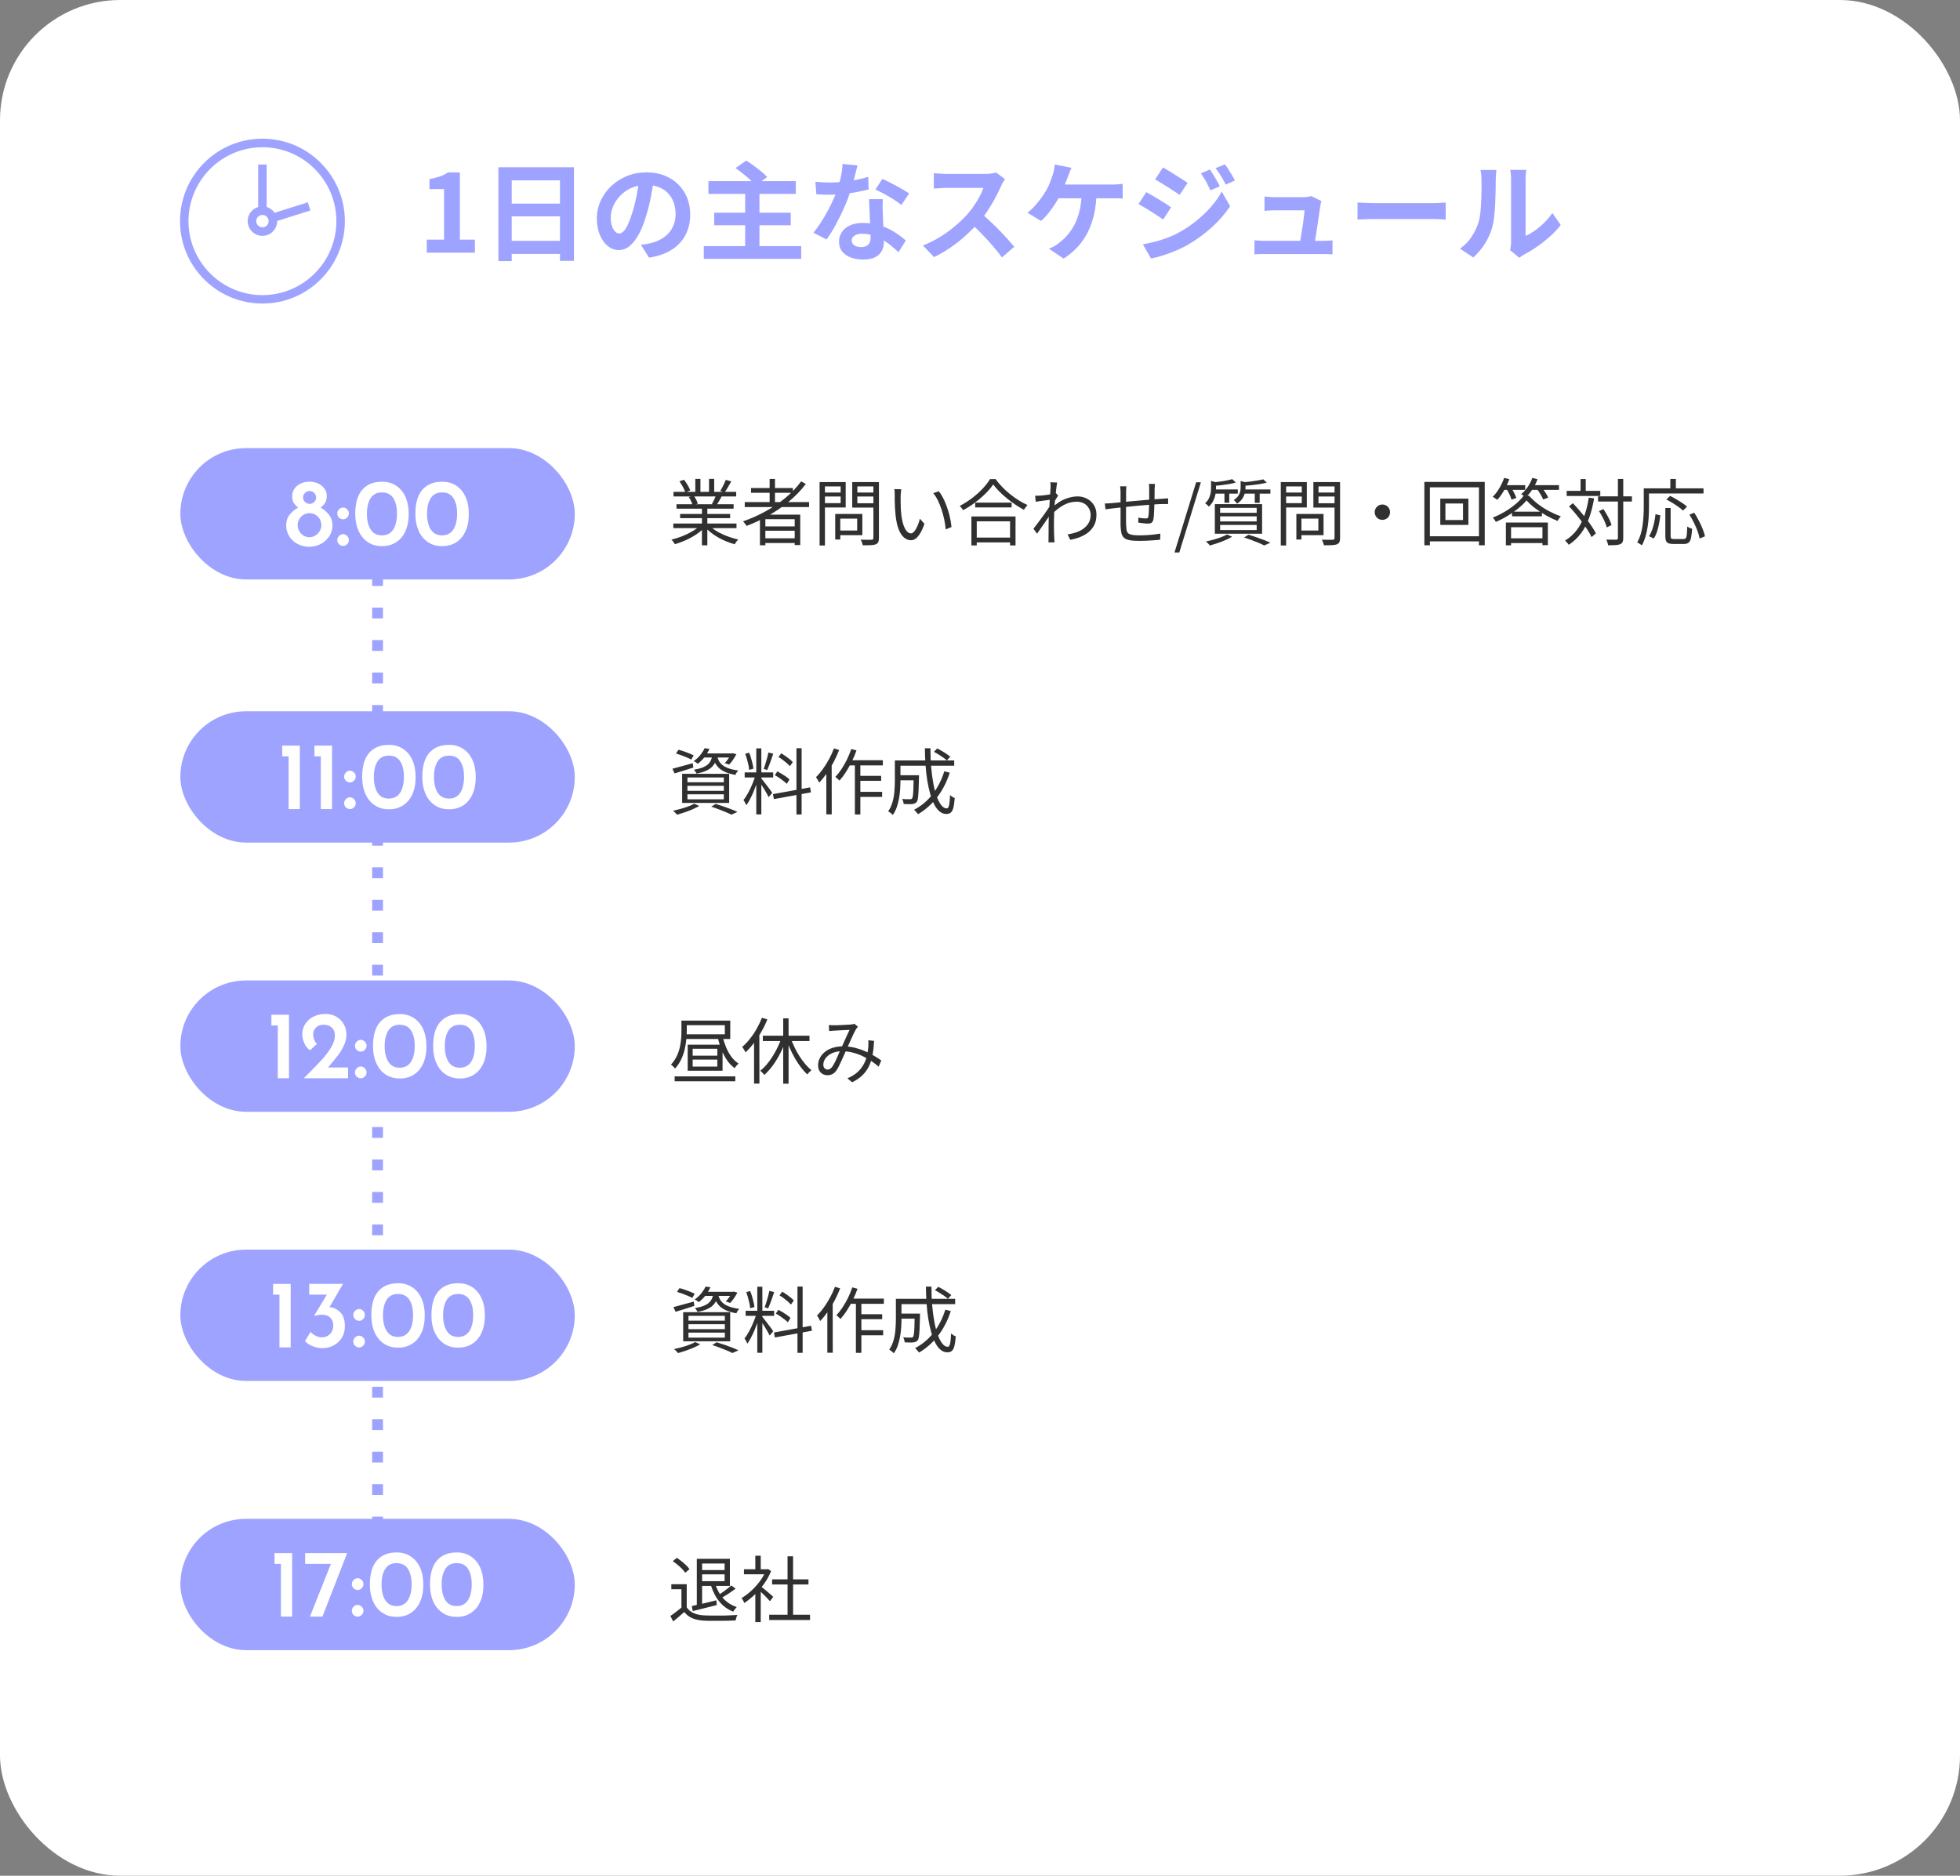<?xml version="1.0" encoding="UTF-8"?>
<svg xmlns="http://www.w3.org/2000/svg" width="326" height="312" viewBox="0 0 326 312">
  <rect x="0" y="0" width="326" height="312" fill="#808080" stroke="none"/>
  <defs>
    <style>
      .cls-1 {
        fill: #9ea3ff;
      }

      .cls-2 {
        fill: none;
        stroke-dasharray: 0 5.4;
        stroke-linecap: square;
        stroke-linejoin: bevel;
        stroke-width: 1.8px;
      }

      .cls-2, .cls-3 {
        stroke: #9ea3ff;
      }

      .cls-4 {
        isolation: isolate;
      }

      .cls-5 {
        mix-blend-mode: multiply;
      }

      .cls-6 {
        fill: #303030;
      }

      .cls-3 {
        stroke-miterlimit: 10;
        stroke-width: 1.42px;
      }

      .cls-3, .cls-7 {
        fill: #fff;
      }
    </style>
  </defs>
  <g class="cls-4">
    <g id="_レイヤー_2" data-name="レイヤー 2">
      <g id="design">
        <g>
          <rect class="cls-7" y="0" width="326" height="312" rx="20" ry="20"/>
          <line class="cls-2" x1="62.8" y1="96.57" x2="62.8" y2="264"/>
          <g>
            <g>
              <rect class="cls-1" x="30" y="74.54" width="65.6" height="21.84" rx="10.92" ry="10.92"/>
              <g>
                <path class="cls-7" d="M48.21,85.58c.39-.5.85-.88,1.38-1.14-.32-.26-.57-.52-.74-.81-.17-.28-.26-.64-.26-1.08,0-.46.12-.88.38-1.25.25-.37.59-.66,1.03-.87s.92-.31,1.46-.31,1.02.1,1.46.31.79.49,1.05.85c.26.36.38.75.38,1.19,0,.47-.09.85-.26,1.14-.17.29-.43.57-.77.83.54.29,1.01.68,1.4,1.18.39.5.58,1.1.58,1.82,0,.62-.17,1.19-.51,1.73-.34.53-.81.96-1.4,1.29-.59.32-1.25.49-1.96.49s-1.37-.16-1.95-.48c-.59-.32-1.05-.75-1.38-1.29-.33-.54-.5-1.12-.5-1.74,0-.74.19-1.35.58-1.85ZM49.78,88.35c.17.31.41.56.7.74.3.18.62.27.96.27s.68-.09.99-.27c.31-.18.56-.43.74-.74.19-.31.28-.64.28-.99,0-.55-.19-1.03-.58-1.42-.38-.39-.85-.58-1.39-.58-.34,0-.66.09-.97.26s-.55.42-.73.73c-.18.31-.27.65-.27,1.01s.09.68.26.99ZM50.74,83.5c.22.21.48.31.77.31s.54-.1.75-.3.32-.45.32-.74c0-.31-.11-.57-.32-.78-.21-.21-.46-.32-.75-.32s-.56.11-.78.32c-.22.21-.33.47-.33.78,0,.28.11.52.34.73Z"/>
                <path class="cls-7" d="M56.4,84.71c.2-.19.42-.29.68-.29.23,0,.45.1.65.29.2.19.3.42.3.69s-.1.51-.3.7c-.2.19-.41.28-.65.28-.26,0-.48-.09-.68-.27-.2-.18-.3-.42-.3-.7,0-.27.1-.5.3-.69ZM56.4,89.14c.2-.19.42-.29.68-.29.23,0,.45.1.65.29.2.19.3.42.3.69s-.1.51-.3.7c-.2.19-.41.28-.65.28-.26,0-.48-.09-.68-.27s-.3-.42-.3-.71c0-.27.1-.5.3-.69Z"/>
                <path class="cls-7" d="M61.25,90.22c-.67-.42-1.2-1.04-1.58-1.85-.38-.81-.58-1.78-.58-2.9,0-1.81.4-3.16,1.19-4.04.79-.88,1.88-1.31,3.26-1.3.85-.01,1.62.19,2.29.62.67.42,1.2,1.03,1.58,1.84.38.81.57,1.77.57,2.89s-.19,2.13-.58,2.94c-.38.81-.91,1.41-1.58,1.82-.67.41-1.43.61-2.28.6-.85.01-1.62-.19-2.29-.62ZM65.41,88.07c.42-.66.62-1.54.62-2.65s-.21-1.93-.62-2.57-1.05-.95-1.89-.94c-.83-.01-1.46.31-1.87.95-.42.64-.62,1.51-.62,2.6s.21,1.96.62,2.61c.42.65,1.04.98,1.87.98s1.47-.33,1.89-.98Z"/>
                <path class="cls-7" d="M71.25,90.22c-.67-.42-1.2-1.04-1.58-1.85-.38-.81-.58-1.78-.58-2.9,0-1.81.4-3.16,1.19-4.04.79-.88,1.88-1.31,3.26-1.3.85-.01,1.62.19,2.29.62.67.42,1.2,1.03,1.58,1.84.38.81.57,1.77.57,2.89s-.19,2.13-.58,2.94c-.38.81-.91,1.41-1.58,1.82-.67.41-1.43.61-2.28.6-.85.01-1.62-.19-2.29-.62ZM75.41,88.07c.42-.66.62-1.54.62-2.65s-.21-1.93-.62-2.57-1.05-.95-1.89-.94c-.83-.01-1.46.31-1.87.95-.42.64-.62,1.51-.62,2.6s.21,1.96.62,2.61c.42.65,1.04.98,1.87.98s1.47-.33,1.89-.98Z"/>
              </g>
            </g>
            <g>
              <path class="cls-6" d="M116.46,87.39l.72.34c-.37.41-.82.79-1.37,1.16-.54.36-1.12.68-1.74.96-.62.28-1.22.5-1.82.67-.04-.08-.09-.17-.16-.26-.07-.09-.14-.18-.21-.28-.07-.09-.14-.17-.22-.22.59-.14,1.19-.32,1.8-.56.61-.24,1.18-.52,1.7-.83.53-.31.96-.63,1.3-.97ZM111.99,87.08h10.51v.77h-10.51v-.77ZM112.02,81.81h10.43v.77h-10.43v-.77ZM112.52,83.87h9.5v.74h-9.5v-.74ZM113,80.06l.77-.26c.21.26.41.56.61.9s.34.63.43.88l-.82.31c-.08-.25-.21-.54-.4-.89s-.38-.66-.58-.94ZM113.12,85.49h8.32v.7h-8.32v-.7ZM114.57,82.66l.85-.16c.14.19.27.41.39.65s.21.46.26.64l-.89.18c-.05-.18-.13-.39-.25-.64-.12-.25-.24-.48-.37-.68ZM115.65,79.66h.85v2.52h-.85v-2.52ZM116.75,84.22h.9v6.49h-.9v-6.49ZM117.93,87.36c.26.26.57.52.93.77.36.25.76.48,1.2.68.44.21.89.39,1.35.54.46.16.92.29,1.38.39-.06.06-.13.14-.21.23s-.15.19-.22.29c-.07.1-.13.19-.17.27-.46-.13-.92-.29-1.39-.48-.47-.19-.92-.41-1.36-.66s-.84-.52-1.22-.82-.71-.6-.99-.92l.7-.3ZM117.93,79.66h.86v2.47h-.86v-2.47ZM119.1,82.35l.92.24c-.14.26-.29.53-.44.79-.15.26-.3.49-.43.69l-.74-.23c.12-.22.25-.46.38-.74.13-.28.24-.53.32-.74ZM120.71,79.82l.92.25c-.18.32-.36.65-.56.98-.2.33-.38.62-.55.86l-.73-.25c.11-.17.23-.36.34-.58.12-.22.23-.44.33-.66.1-.22.19-.42.25-.6Z"/>
              <path class="cls-6" d="M133.26,80.08l.77.42c-.8,1.05-1.72,2.01-2.77,2.88s-2.17,1.65-3.37,2.34c-1.2.69-2.44,1.28-3.72,1.76-.03-.07-.08-.15-.16-.25-.07-.09-.15-.18-.22-.28-.08-.09-.14-.17-.2-.23,1.3-.45,2.54-1,3.73-1.66,1.19-.66,2.29-1.4,3.31-2.24s1.89-1.76,2.62-2.75ZM123.87,83.52h10.7v.82h-10.7v-.82ZM124.92,81.18h6.96v.79h-6.96v-.79ZM126.39,85.6h6.71v5.06h-.92v-4.3h-4.88v4.34h-.9v-5.11ZM126.88,87.56h5.65v.72h-5.65v-.72ZM126.88,89.54h5.65v.78h-5.65v-.78ZM128.01,79.67h.89v4.28h-.89v-4.28Z"/>
              <path class="cls-6" d="M136.32,80.19h.89v10.54h-.89v-10.54ZM136.74,81.93h3.34v.66h-3.34v-.66ZM136.82,80.19h3.84v4.22h-3.84v-.72h3v-2.78h-3v-.72ZM138.92,85.49h.84v4.25h-.84v-4.25ZM139.31,85.49h4.12v3.53h-4.12v-.77h3.26v-1.99h-3.26v-.77ZM145.76,80.19v.72h-3.16v2.8h3.16v.72h-4.01v-4.24h4.01ZM142.28,81.93h3.41v.66h-3.41v-.66ZM145.28,80.19h.91v9.31c0,.3-.04.53-.12.69-.08.16-.22.27-.42.35-.2.08-.48.13-.83.14-.36.02-.8.02-1.33.02,0-.09-.03-.19-.07-.3-.04-.11-.08-.22-.12-.34-.04-.11-.09-.21-.14-.29.27,0,.53.01.77.01h1.04c.11,0,.19-.03.23-.08.04-.04.07-.12.07-.22v-9.31Z"/>
              <path class="cls-6" d="M149.9,81.38c-.02.1-.03.22-.04.36-.01.14-.02.29-.04.43-.01.14-.02.27-.02.37,0,.25-.01.53,0,.85,0,.32.01.64.02.98.01.34.03.68.07,1.01.06.66.17,1.25.32,1.75s.34.89.56,1.17.47.42.75.42c.15,0,.3-.07.44-.21.14-.14.28-.33.41-.56.13-.24.25-.5.36-.79.11-.29.2-.59.27-.88l.76.85c-.24.68-.48,1.22-.73,1.61-.24.4-.49.68-.74.86s-.51.26-.79.26c-.38,0-.74-.14-1.09-.41-.35-.28-.66-.72-.91-1.34-.26-.62-.44-1.45-.55-2.48-.04-.35-.07-.73-.09-1.14-.02-.41-.03-.8-.04-1.16,0-.37,0-.67,0-.9,0-.14,0-.31-.01-.53,0-.22-.03-.4-.07-.54l1.16.02ZM156.15,81.71c.22.27.42.59.62.95.2.36.38.75.54,1.16s.31.84.44,1.28c.13.44.24.88.32,1.31s.15.85.19,1.25l-.96.4c-.05-.54-.13-1.1-.25-1.66s-.27-1.11-.44-1.64c-.18-.53-.38-1.03-.61-1.51-.23-.47-.49-.88-.78-1.22l.94-.32Z"/>
              <path class="cls-6" d="M165.2,80.58c-.33.49-.75.99-1.28,1.51-.52.52-1.1,1.02-1.74,1.5s-1.3.9-1.99,1.27c-.04-.06-.09-.14-.16-.23s-.13-.18-.2-.26c-.07-.09-.14-.16-.2-.22.7-.36,1.38-.79,2.03-1.28s1.24-1.02,1.76-1.57.94-1.09,1.25-1.61h.92c.32.45.69.88,1.1,1.31s.85.82,1.32,1.2c.47.38.95.72,1.44,1.03.49.31.97.57,1.45.77-.1.11-.21.24-.31.38-.1.14-.2.28-.29.42-.47-.26-.95-.54-1.43-.87-.48-.32-.95-.67-1.4-1.04-.46-.37-.88-.76-1.27-1.15s-.73-.79-1.01-1.17ZM161.57,85.91h7.34v4.81h-.91v-4h-5.54v4h-.89v-4.81ZM161.98,89.42h6.43v.8h-6.43v-.8ZM162.2,83.6h6.06v.8h-6.06v-.8Z"/>
              <path class="cls-6" d="M174.86,83.1c-.1.02-.24.04-.44.06-.2.02-.42.05-.67.09s-.51.07-.76.1c-.26.03-.5.07-.72.11l-.1-1c.13,0,.25.01.38,0,.12,0,.26-.01.4-.02.17,0,.37-.03.62-.05.24-.03.5-.06.76-.1.26-.04.51-.08.75-.12.24-.04.42-.09.56-.14l.36.42c-.07.1-.15.21-.24.35-.09.14-.18.28-.26.43s-.16.27-.23.38l-.37,1.63c-.14.22-.3.47-.5.77-.2.3-.41.61-.63.93-.22.32-.44.64-.67.96-.22.32-.43.61-.61.87l-.6-.83c.14-.18.32-.41.53-.68.21-.27.43-.56.65-.87.23-.31.45-.61.67-.92.22-.3.41-.58.58-.84s.3-.46.39-.61l.05-.61.11-.32ZM174.74,81.11c0-.13,0-.28,0-.43,0-.15-.02-.3-.04-.46l1.13.04c-.03.16-.07.41-.11.75s-.09.74-.14,1.21c-.05.46-.09.95-.14,1.46s-.08,1.02-.1,1.52c-.02.5-.04.96-.04,1.39v1c0,.31,0,.61.01.91,0,.3.02.63.04.98,0,.1.02.22.02.36,0,.14.02.26.04.37h-1.04c.02-.08.03-.19.03-.34,0-.15,0-.27,0-.37,0-.38.01-.72.01-1.02s0-.6,0-.92c0-.32,0-.69.02-1.13,0-.18,0-.42.02-.73s.04-.65.06-1.02c.02-.37.05-.75.07-1.13s.05-.75.07-1.09c.02-.34.04-.63.06-.87.02-.24.02-.4.02-.48ZM177.56,88.89c.51-.07,1-.19,1.46-.35s.87-.37,1.23-.64.64-.59.85-.97c.21-.38.31-.83.3-1.34,0-.23-.05-.47-.14-.72-.09-.25-.23-.48-.42-.7-.19-.22-.43-.39-.73-.52-.3-.13-.64-.2-1.03-.2-.77,0-1.5.19-2.18.57-.69.38-1.32.88-1.91,1.48v-1.06c.73-.69,1.46-1.17,2.19-1.45.73-.28,1.41-.42,2.05-.42.55,0,1.07.12,1.54.37.48.24.86.59,1.16,1.05.3.46.44,1,.44,1.62s-.1,1.13-.31,1.6-.51.87-.89,1.21-.85.62-1.38.85c-.53.23-1.13.4-1.78.52l-.44-.9Z"/>
              <path class="cls-6" d="M183.76,83.75c.19,0,.39,0,.61-.02.21-.02.43-.03.64-.05.26-.02.64-.06,1.13-.11.49-.05,1.04-.1,1.66-.16.62-.06,1.26-.11,1.93-.17.66-.06,1.31-.12,1.94-.17.63-.05,1.19-.09,1.69-.11.15-.02.31-.03.47-.04s.32-.02.46-.02v.94c-.06,0-.15,0-.26,0s-.22,0-.35,0h-.34c-.32,0-.71.03-1.16.05-.46.03-.95.06-1.48.11-.53.04-1.07.09-1.63.14-.55.05-1.08.11-1.6.16-.51.06-.97.11-1.39.15s-.75.08-1,.11c-.12.02-.25.03-.4.05s-.29.04-.44.06c-.14.02-.27.04-.37.05l-.11-.98ZM187.35,80.87c-.02.14-.03.3-.04.46,0,.16-.01.33-.01.52,0,.26,0,.58,0,.98,0,.4,0,.82-.01,1.26s0,.88,0,1.3v1.14c0,.34,0,.59.01.76.02.32.04.59.07.82.03.22.11.4.23.54.13.14.34.24.62.3.29.06.69.1,1.21.1.43,0,.87-.01,1.32-.04.45-.03.87-.06,1.27-.11s.72-.09.98-.14l-.04,1.02c-.26.02-.59.05-.98.08-.39.03-.8.06-1.24.08-.43.02-.85.03-1.26.03-.7,0-1.25-.04-1.66-.13-.41-.09-.71-.23-.91-.43-.2-.2-.33-.46-.4-.79-.07-.33-.11-.73-.13-1.2,0-.17,0-.41,0-.71,0-.31,0-.66,0-1.04v-1.18c0-.4,0-.78,0-1.14s0-.67,0-.92v-.52c0-.18,0-.35-.02-.51-.01-.16-.03-.33-.05-.51h1.04ZM192.1,80.5c0,.06-.02.15-.02.25s-.01.21-.02.32c0,.11-.01.21-.02.29,0,.25,0,.5,0,.77,0,.26,0,.52-.01.76,0,.24,0,.47-.02.68,0,.3-.02.64-.03,1-.01.36-.03.71-.05,1.04-.02.33-.05.6-.1.8-.06.26-.15.44-.29.54-.14.1-.35.14-.63.14-.14,0-.32,0-.53-.03s-.41-.04-.6-.07c-.19-.02-.34-.05-.46-.07l.02-.83c.21.05.43.09.65.11s.41.04.55.04c.15,0,.26-.02.33-.06s.11-.13.13-.26c.03-.16.06-.37.07-.63.02-.26.03-.54.04-.85.01-.31.02-.6.03-.88v-2.17c0-.09,0-.19,0-.3,0-.11-.01-.22-.02-.33,0-.11-.02-.2-.04-.27h1.02Z"/>
              <path class="cls-6" d="M195.35,91.9l3.6-11.68h.79l-3.59,11.68h-.8Z"/>
              <path class="cls-6" d="M201.45,80l1.04.29c-.02.08-.1.13-.24.16v.78c0,.3-.03.62-.09.98-.06.36-.18.72-.35,1.07-.17.36-.43.69-.76,1-.03-.06-.08-.13-.16-.2-.07-.07-.15-.14-.23-.21-.08-.07-.15-.12-.22-.16.29-.26.5-.54.64-.83s.23-.58.28-.87c.05-.29.07-.57.07-.82v-1.19ZM204.1,88.91l.83.37c-.33.19-.7.38-1.12.56s-.85.35-1.3.5c-.45.15-.87.28-1.27.4-.05-.06-.11-.14-.19-.22-.08-.08-.16-.17-.25-.25s-.16-.15-.23-.2c.42-.09.84-.19,1.28-.31.44-.12.85-.25,1.24-.4.39-.14.73-.3,1.02-.46ZM204.95,79.7l.6.56c-.32.1-.69.18-1.1.25s-.84.13-1.28.19c-.44.05-.86.09-1.27.13,0-.08-.03-.18-.08-.29-.04-.12-.09-.21-.14-.29.38-.04.78-.09,1.19-.14.41-.05.79-.11,1.16-.19.36-.07.67-.14.92-.22ZM201.81,81.41h4.07v.7h-4.07v-.7ZM202.06,83.86h7.86v4.92h-7.86v-4.92ZM202.94,84.47v.83h6.08v-.83h-6.08ZM202.94,85.89v.84h6.08v-.84h-6.08ZM202.94,87.32v.85h6.08v-.85h-6.08ZM203.66,81.66h.8v1.96h-.8v-1.96ZM206.36,80.02l1.03.26c0,.08-.08.13-.23.14v.7c0,.26-.04.55-.11.87-.07.32-.21.63-.41.94-.2.31-.49.59-.88.86-.04-.07-.09-.15-.16-.22s-.13-.15-.2-.22c-.07-.07-.14-.13-.2-.17.33-.21.57-.43.74-.67.16-.24.27-.47.33-.71.06-.24.08-.47.08-.7v-1.08ZM210.1,79.72l.6.56c-.34.09-.74.17-1.18.24-.44.07-.89.13-1.36.18-.47.05-.92.09-1.35.12-.02-.09-.04-.19-.08-.29-.04-.11-.08-.21-.13-.29.42-.03.84-.08,1.28-.13.44-.06.85-.12,1.24-.18s.72-.13.98-.2ZM206.72,81.41h4.58v.7h-4.58v-.7ZM206.93,89.4l.73-.46c.44.14.88.28,1.33.43.45.15.87.31,1.27.46.4.16.74.3,1.03.44l-1.01.46c-.25-.13-.55-.27-.91-.42-.36-.15-.75-.31-1.16-.46s-.84-.31-1.28-.45ZM208.7,81.66h.82v1.98h-.82v-1.98Z"/>
              <path class="cls-6" d="M213.03,80.19h.89v10.54h-.89v-10.54ZM213.45,81.93h3.34v.66h-3.34v-.66ZM213.52,80.19h3.84v4.22h-3.84v-.72h3v-2.78h-3v-.72ZM215.62,85.49h.84v4.25h-.84v-4.25ZM216.02,85.49h4.12v3.53h-4.12v-.77h3.26v-1.99h-3.26v-.77ZM222.46,80.19v.72h-3.16v2.8h3.16v.72h-4.01v-4.24h4.01ZM218.98,81.93h3.41v.66h-3.41v-.66ZM221.98,80.19h.91v9.31c0,.3-.04.53-.12.69-.08.16-.22.27-.42.35-.2.08-.48.13-.83.14-.36.02-.8.02-1.33.02,0-.09-.03-.19-.07-.3-.04-.11-.08-.22-.12-.34-.04-.11-.09-.21-.14-.29.27,0,.53.01.77.01h1.04c.11,0,.19-.03.23-.08.04-.04.07-.12.07-.22v-9.31Z"/>
              <path class="cls-6" d="M229.92,83.92c.24,0,.46.06.65.17.19.11.34.26.46.46.11.19.17.41.17.65s-.06.45-.17.64c-.11.2-.26.35-.46.46s-.41.17-.65.17-.45-.06-.64-.17-.35-.27-.46-.46c-.11-.2-.17-.41-.17-.64s.06-.46.17-.65c.11-.19.27-.34.46-.46.2-.11.41-.17.64-.17Z"/>
              <path class="cls-6" d="M236.91,80.16h10.04v10.54h-.96v-9.64h-8.16v9.64h-.92v-10.54ZM237.44,89.2h9.11v.85h-9.11v-.85ZM239.56,82.94h4.67v4.37h-4.67v-4.37ZM240.41,83.75v2.75h2.93v-2.75h-2.93Z"/>
              <path class="cls-6" d="M250.18,79.49l.86.22c-.16.44-.35.87-.56,1.29-.22.42-.45.81-.69,1.18-.24.36-.5.69-.76.97-.05-.05-.12-.1-.21-.17-.09-.06-.19-.13-.29-.19s-.19-.11-.26-.15c.4-.38.77-.86,1.1-1.42s.6-1.14.81-1.73ZM253.9,83.24c-.35.42-.79.85-1.33,1.29-.53.44-1.12.85-1.77,1.25-.65.4-1.32.74-2,1.03-.05-.1-.12-.22-.22-.36-.1-.13-.19-.26-.28-.36.71-.28,1.39-.62,2.05-1.01.65-.39,1.24-.82,1.78-1.27.53-.46.97-.91,1.3-1.36h.88c.45.5.96.98,1.54,1.42.58.45,1.2.84,1.85,1.18.65.34,1.29.62,1.91.83-.1.1-.2.23-.3.38s-.18.28-.25.39c-.61-.24-1.23-.54-1.88-.9-.64-.36-1.25-.76-1.82-1.19-.57-.43-1.05-.87-1.45-1.32ZM249.92,80.7h3.76v.78h-3.76v-.78ZM250.47,86.92h6.98v3.76h-.9v-2.98h-5.22v3.01h-.86v-3.79ZM250.54,81.28l.77-.21c.18.27.35.57.52.9.17.33.3.62.38.86l-.8.28c-.07-.25-.19-.54-.35-.89-.16-.34-.33-.66-.52-.94ZM250.96,89.54h6v.79h-6v-.79ZM251.49,85.11h4.97v.77h-4.97v-.77ZM254.85,79.49l.88.22c-.21.59-.49,1.15-.84,1.68-.35.53-.73.98-1.13,1.34-.05-.06-.12-.12-.21-.18-.09-.06-.19-.13-.28-.2-.1-.07-.18-.12-.26-.16.4-.32.76-.72,1.09-1.19.32-.48.58-.98.76-1.51ZM254.45,80.7h4.85v.78h-4.85v-.78ZM255.59,81.29l.79-.26c.22.26.43.55.65.88.22.33.38.62.48.87l-.84.3c-.09-.24-.24-.53-.44-.87-.21-.34-.42-.65-.64-.92Z"/>
              <path class="cls-6" d="M264.26,82.78l.88.12c-.2,1.21-.48,2.29-.83,3.26-.35.96-.8,1.82-1.36,2.56-.55.74-1.22,1.37-2.02,1.9-.04-.06-.1-.14-.17-.23-.07-.09-.15-.17-.23-.26s-.16-.15-.22-.21c.77-.47,1.41-1.05,1.93-1.73.52-.68.94-1.48,1.27-2.38.33-.9.58-1.91.74-3.02ZM260.58,81.65h5.59v.85h-5.59v-.85ZM260.97,84.22l.64-.52c.37.38.74.8,1.12,1.24.38.44.74.88,1.09,1.33.35.45.66.88.94,1.3.28.42.51.8.68,1.15l-.72.62c-.17-.36-.39-.75-.66-1.18s-.58-.87-.92-1.33-.7-.91-1.07-1.36c-.37-.45-.74-.87-1.1-1.25ZM262.89,79.68h.86v2.47h-.86v-2.47ZM265.8,82.56h5.63v.86h-5.63v-.86ZM265.95,85.02l.73-.34c.19.27.38.57.56.89s.35.63.49.94c.14.31.24.58.31.82l-.79.4c-.06-.25-.16-.53-.29-.84-.13-.31-.28-.63-.46-.96s-.35-.63-.55-.91ZM269.1,79.67h.89v9.82c0,.29-.04.52-.12.68-.08.16-.21.27-.4.35-.18.08-.43.13-.75.15-.32.02-.74.03-1.24.03-.02-.09-.04-.19-.07-.3-.03-.11-.07-.23-.11-.34-.04-.12-.08-.22-.12-.31.38.02.72.02,1.02.02h.61c.1,0,.18-.03.22-.07s.07-.11.07-.22v-9.82Z"/>
              <path class="cls-6" d="M273.38,81.23h.89v3.11c0,.46-.01.96-.04,1.51-.03.55-.08,1.11-.17,1.68-.08.57-.2,1.13-.36,1.68-.16.55-.36,1.05-.62,1.51-.05-.05-.12-.11-.22-.17-.1-.07-.2-.13-.29-.19-.1-.06-.18-.11-.26-.14.25-.43.44-.9.59-1.4s.25-1.01.32-1.54c.07-.52.11-1.04.14-1.54s.04-.97.04-1.39v-3.11ZM273.81,81.23h9.53v.85h-9.53v-.85ZM275.34,85.53l.82.19c-.05.43-.12.88-.21,1.36-.09.47-.21.93-.35,1.36-.14.44-.32.81-.52,1.13l-.8-.37c.2-.31.37-.67.52-1.08.14-.41.26-.84.35-1.28.09-.45.16-.88.2-1.31ZM276.99,84.5h.88v4.67c0,.21.04.34.11.4.07.06.22.09.46.09h1.58c.17,0,.29-.05.37-.15s.14-.3.17-.6c.03-.3.06-.74.07-1.33.07.05.16.1.25.15.1.05.19.1.29.13.1.04.19.07.27.09-.04.66-.1,1.18-.18,1.54-.08.36-.21.62-.4.77s-.44.22-.78.22h-1.76c-.35,0-.62-.04-.82-.12s-.33-.21-.4-.41c-.08-.19-.11-.46-.11-.79v-4.67ZM277.17,83.08l.61-.59c.32.15.66.33,1.01.54.36.21.69.42,1.01.63.32.21.58.41.79.61l-.66.66c-.19-.18-.44-.39-.75-.61-.31-.22-.64-.44-1-.66-.36-.22-.7-.41-1.03-.58ZM277.82,79.67h.92v2.05h-.92v-2.05ZM281,85.6l.8-.32c.26.41.52.85.76,1.32.24.47.46.93.64,1.39.18.45.31.86.38,1.22l-.89.37c-.06-.36-.17-.77-.34-1.23-.17-.46-.37-.93-.61-1.41-.23-.48-.48-.92-.74-1.33Z"/>
            </g>
          </g>
          <g>
            <g>
              <rect class="cls-1" x="30" y="118.31" width="65.6" height="21.84" rx="10.92" ry="10.92"/>
              <g>
                <path class="cls-7" d="M49.87,124.02v10.56h-1.87v-8.77h-1.06v-1.79h2.93Z"/>
                <path class="cls-7" d="M55.23,124.02v10.56h-1.87v-8.77h-1.06v-1.79h2.93Z"/>
                <path class="cls-7" d="M57.54,128.48c.2-.19.42-.29.68-.29.23,0,.45.1.65.29.2.19.3.42.3.69s-.1.51-.3.7c-.2.19-.41.28-.65.28-.26,0-.48-.09-.68-.27-.2-.18-.3-.42-.3-.7,0-.27.1-.5.3-.69ZM57.54,132.91c.2-.19.42-.29.68-.29.23,0,.45.1.65.29.2.19.3.42.3.69s-.1.51-.3.7c-.2.19-.41.28-.65.28-.26,0-.48-.09-.68-.27-.2-.18-.3-.42-.3-.7,0-.27.1-.5.3-.69Z"/>
                <path class="cls-7" d="M62.4,133.99c-.67-.42-1.2-1.04-1.58-1.85-.38-.81-.58-1.78-.58-2.9,0-1.81.4-3.16,1.19-4.04.79-.88,1.88-1.31,3.26-1.3.85-.01,1.62.2,2.29.62.67.42,1.2,1.04,1.58,1.84.38.81.57,1.77.57,2.89s-.19,2.13-.58,2.94c-.38.81-.91,1.41-1.58,1.82-.67.41-1.43.61-2.28.6-.85.01-1.62-.19-2.29-.62ZM66.56,131.85c.42-.66.62-1.54.62-2.65s-.21-1.93-.62-2.57-1.05-.95-1.89-.94c-.83,0-1.46.31-1.87.95s-.62,1.51-.62,2.6.21,1.96.62,2.61,1.04.98,1.87.98,1.47-.33,1.89-.98Z"/>
                <path class="cls-7" d="M72.4,133.99c-.67-.42-1.2-1.04-1.58-1.85-.38-.81-.58-1.78-.58-2.9,0-1.81.4-3.16,1.19-4.04.79-.88,1.88-1.31,3.26-1.3.85-.01,1.62.2,2.29.62.67.42,1.2,1.04,1.58,1.84.38.81.57,1.77.57,2.89s-.19,2.13-.58,2.94c-.38.81-.91,1.41-1.58,1.82-.67.41-1.43.61-2.28.6-.85.01-1.62-.19-2.29-.62ZM76.56,131.85c.42-.66.62-1.54.62-2.65s-.21-1.93-.62-2.57-1.05-.95-1.89-.94c-.83,0-1.46.31-1.87.95s-.62,1.51-.62,2.6.21,1.96.62,2.61,1.04.98,1.87.98,1.47-.33,1.89-.98Z"/>
              </g>
            </g>
            <g>
              <path class="cls-6" d="M111.84,127.87c.43-.11.95-.25,1.55-.42s1.21-.34,1.83-.5l.1.72c-.54.18-1.08.35-1.63.52-.55.17-1.05.33-1.49.46l-.36-.78ZM115.47,133.69l.83.37c-.33.19-.7.38-1.12.56s-.85.35-1.3.5c-.45.15-.87.28-1.27.4-.05-.06-.11-.14-.19-.22-.08-.08-.16-.17-.25-.25s-.16-.15-.23-.2c.42-.09.84-.19,1.28-.31.44-.12.85-.25,1.24-.4.39-.14.73-.29,1.02-.46ZM112.44,125.33l.41-.62c.28.07.58.16.89.27.31.11.61.22.91.34.29.12.53.22.73.32l-.4.71c-.19-.11-.43-.23-.72-.35-.29-.12-.59-.24-.91-.36-.32-.12-.62-.22-.9-.3ZM113.46,128.71h7.82v4.85h-7.82v-4.85ZM114.34,129.32v.8h6.05v-.8h-6.05ZM114.34,130.71v.83h6.05v-.83h-6.05ZM114.34,132.12v.84h6.05v-.84h-6.05ZM117.2,124.45l.8.12c-.2.44-.46.88-.77,1.3-.32.43-.71.82-1.17,1.18-.08-.08-.19-.16-.32-.25-.13-.09-.25-.15-.37-.19.45-.31.82-.66,1.13-1.05.3-.39.54-.76.7-1.11ZM118.49,125.57h.83c-.07.42-.18.8-.32,1.13s-.34.63-.6.88c-.26.26-.6.47-1.01.65-.42.18-.93.33-1.54.45-.04-.1-.1-.21-.19-.34-.09-.13-.17-.23-.24-.31.55-.09,1.01-.2,1.39-.35.37-.14.67-.31.9-.51.23-.2.4-.43.53-.7.12-.27.21-.57.26-.92ZM117,125.32h4.81v.68h-5.34l.53-.68ZM118.3,134.18l.73-.46c.44.14.88.28,1.33.43.45.15.87.31,1.27.46.4.16.74.3,1.03.44l-1.01.46c-.25-.13-.55-.27-.91-.42s-.75-.31-1.16-.46-.84-.31-1.28-.45ZM119.29,125.78c.06.26.15.51.27.75.12.24.31.47.56.69.25.22.59.4,1.01.56.43.16.98.29,1.65.38-.08.09-.17.21-.26.35-.1.15-.16.28-.2.39-.71-.13-1.3-.3-1.75-.51-.46-.21-.82-.46-1.08-.73s-.47-.57-.61-.88c-.14-.31-.25-.62-.33-.93l.74-.08ZM121.59,125.32h.14l.14-.04.61.18c-.17.31-.36.62-.57.94-.21.31-.43.57-.64.78l-.72-.25c.18-.19.37-.42.56-.69.19-.27.35-.53.47-.79v-.13Z"/>
              <path class="cls-6" d="M125.67,128.92l.54.23c-.1.42-.23.85-.39,1.29-.16.44-.33.88-.51,1.31-.18.43-.38.84-.58,1.22-.2.38-.4.71-.6.98-.03-.09-.07-.18-.13-.29-.05-.1-.11-.21-.17-.32s-.12-.2-.17-.27c.26-.31.51-.7.77-1.18.26-.47.5-.97.71-1.49.22-.52.39-1.02.52-1.48ZM123.86,128.48h4.74v.84h-4.74v-.84ZM123.94,125.38l.66-.18c.12.28.23.58.32.9.09.32.17.63.25.94.07.3.12.58.14.83l-.72.18c0-.24-.05-.51-.11-.82-.07-.31-.15-.62-.24-.95s-.19-.62-.29-.89ZM125.79,124.48h.84v10.99h-.84v-10.99ZM126.62,129.47c.06.07.16.19.28.35.12.16.26.34.42.54.16.2.31.4.46.6.15.2.29.38.41.55.12.16.2.29.25.37l-.6.71c-.07-.16-.18-.37-.32-.62s-.3-.52-.47-.79c-.17-.28-.34-.53-.49-.77-.16-.24-.28-.42-.38-.55l.44-.37ZM127.82,125.17l.79.2c-.1.3-.2.61-.32.94-.12.33-.23.65-.35.96-.12.31-.23.58-.33.81l-.59-.19c.1-.24.19-.52.29-.85s.2-.65.29-.98.16-.63.21-.89ZM128.57,132.09l6.17-1.12.14.83-6.16,1.12-.16-.83ZM128.87,128.95l.42-.64c.24.12.49.26.74.41.26.16.5.32.73.48.23.16.42.32.55.46l-.44.72c-.14-.14-.33-.3-.55-.47-.22-.17-.46-.34-.71-.52s-.5-.32-.74-.45ZM129.48,125.92l.46-.62c.23.14.47.29.71.46.24.17.47.35.69.52.22.18.39.34.52.49l-.48.68c-.12-.15-.29-.32-.5-.5s-.44-.37-.68-.55c-.24-.18-.48-.34-.71-.48ZM132.47,124.45h.86v11.03h-.86v-11.03Z"/>
              <path class="cls-6" d="M138.71,124.49l.86.26c-.26.67-.56,1.34-.91,2.01s-.73,1.29-1.14,1.87c-.41.58-.83,1.1-1.27,1.55-.03-.07-.08-.17-.14-.28s-.13-.23-.2-.35c-.07-.12-.13-.21-.19-.28.4-.39.78-.84,1.15-1.36.37-.51.71-1.06,1.03-1.65s.59-1.18.81-1.78ZM137.44,127.58l.89-.9v.02s.01,8.76.01,8.76h-.9v-7.88ZM141.6,124.59l.86.23c-.22.63-.49,1.25-.79,1.87-.3.61-.62,1.19-.97,1.72-.34.54-.7,1.01-1.07,1.43-.05-.05-.11-.11-.2-.19s-.17-.16-.26-.24c-.09-.08-.17-.14-.23-.18.36-.38.7-.81,1.03-1.31s.63-1.03.91-1.6c.28-.57.51-1.14.71-1.73ZM141.14,126.45h5.7v.86h-6.12l.42-.86ZM142.19,126.74h.91v8.74h-.91v-8.74ZM142.64,129.05h3.92v.83h-3.92v-.83ZM142.64,131.71h4.08v.85h-4.08v-.85Z"/>
              <path class="cls-6" d="M148.83,126.49h.94v3.38c0,.42-.02.88-.05,1.38-.03.5-.09,1-.18,1.51-.09.51-.22,1.01-.38,1.49s-.39.92-.67,1.31c-.05-.06-.12-.14-.21-.21-.09-.08-.19-.16-.29-.23s-.19-.12-.26-.16c.34-.5.58-1.04.74-1.63.16-.59.26-1.19.3-1.79.04-.6.07-1.17.07-1.69v-3.37ZM149.34,128.95h2.98v.84h-2.98v-.84ZM149.42,126.49h9.29v.88h-9.29v-.88ZM151.97,128.95h.88c0,.09,0,.16,0,.23s0,.12,0,.16c-.02.9-.04,1.62-.07,2.18-.03.56-.06.98-.11,1.27-.04.29-.11.49-.2.6-.1.11-.2.19-.31.24-.11.05-.25.08-.41.11-.16.02-.37.02-.62.02-.26,0-.53-.01-.83-.03,0-.13-.03-.27-.08-.43s-.1-.29-.17-.41c.27.03.53.05.77.05.24,0,.41,0,.5,0,.09,0,.16,0,.22-.02.06-.02.11-.05.16-.11.06-.07.1-.23.14-.49s.06-.64.08-1.15c.02-.52.04-1.21.05-2.07v-.14ZM157.07,128.3l.9.23c-.51,1.57-1.21,2.93-2.1,4.08-.89,1.15-1.94,2.09-3.17,2.82-.05-.06-.11-.14-.19-.23-.08-.09-.16-.18-.25-.28-.08-.09-.16-.17-.22-.23,1.22-.64,2.24-1.5,3.08-2.59.84-1.08,1.49-2.35,1.94-3.8ZM153.82,124.46h.94c0,1.11.03,2.17.12,3.17s.21,1.92.37,2.75c.16.84.35,1.56.58,2.17.23.61.48,1.09.76,1.42s.57.5.87.5c.18,0,.31-.17.39-.51s.14-.91.17-1.71c.1.1.23.19.38.29s.28.16.4.2c-.06.69-.13,1.22-.23,1.61-.1.38-.24.65-.43.81-.19.16-.44.23-.75.23-.4,0-.77-.14-1.1-.41-.34-.27-.63-.66-.89-1.15-.26-.5-.49-1.08-.68-1.76-.19-.68-.35-1.42-.49-2.24-.13-.82-.23-1.68-.29-2.59-.06-.91-.1-1.84-.11-2.8ZM155.34,125.05l.54-.55c.26.12.52.26.8.43.28.16.53.33.77.49.24.16.44.31.6.45l-.56.62c-.15-.14-.35-.3-.59-.47-.24-.17-.5-.34-.77-.51-.27-.17-.54-.32-.79-.46Z"/>
            </g>
          </g>
          <g>
            <g>
              <rect class="cls-1" x="30" y="207.86" width="65.6" height="21.84" rx="10.92" ry="10.92"/>
              <g>
                <path class="cls-7" d="M48.35,213.56v10.56h-1.87v-8.77h-1.06v-1.79h2.93Z"/>
                <path class="cls-7" d="M56.65,218.33c.47.51.71,1.27.71,2.27,0,.74-.17,1.38-.51,1.93s-.8.97-1.37,1.27-1.2.45-1.88.45c-.52,0-1.05-.11-1.59-.32-.54-.21-.97-.5-1.29-.85l.94-1.54c.2.25.48.46.82.64.35.18.7.27,1.06.27.52,0,.97-.18,1.34-.54.37-.36.55-.83.55-1.43,0-.54-.16-.98-.49-1.3-.33-.33-.77-.49-1.32-.49-.28,0-.51.02-.69.05-.18.03-.38.08-.61.14l-.05-.05,2.1-3.49h-2.94v-1.79h5.63l-2.26,3.87c.75.08,1.36.38,1.83.9Z"/>
                <path class="cls-7" d="M59.06,218.03c.2-.19.42-.29.68-.29.23,0,.45.1.65.29.2.19.3.42.3.69s-.1.51-.3.7c-.2.19-.41.28-.65.28-.26,0-.48-.09-.68-.27-.2-.18-.3-.42-.3-.7,0-.27.1-.5.3-.69ZM59.06,222.46c.2-.19.42-.29.68-.29.23,0,.45.1.65.29.2.19.3.42.3.69s-.1.51-.3.7c-.2.19-.41.28-.65.28-.26,0-.48-.09-.68-.27s-.3-.42-.3-.71c0-.27.1-.5.3-.69Z"/>
                <path class="cls-7" d="M63.92,223.54c-.67-.42-1.2-1.04-1.58-1.85-.38-.81-.58-1.78-.58-2.9,0-1.81.4-3.16,1.19-4.04.79-.88,1.88-1.31,3.26-1.3.85-.01,1.62.2,2.29.62.67.42,1.2,1.04,1.58,1.84.38.81.57,1.77.57,2.89s-.19,2.13-.58,2.94c-.38.81-.91,1.41-1.58,1.82-.67.41-1.43.61-2.28.6-.85.01-1.62-.19-2.29-.62ZM68.08,221.4c.42-.66.62-1.54.62-2.65s-.21-1.93-.62-2.57-1.05-.95-1.89-.94c-.83-.01-1.46.31-1.87.95-.42.64-.62,1.51-.62,2.6s.21,1.96.62,2.61c.42.65,1.04.98,1.87.98s1.47-.33,1.89-.98Z"/>
                <path class="cls-7" d="M73.92,223.54c-.67-.42-1.2-1.04-1.58-1.85-.38-.81-.58-1.78-.58-2.9,0-1.81.4-3.16,1.19-4.04.79-.88,1.88-1.31,3.26-1.3.85-.01,1.62.2,2.29.62.67.42,1.2,1.04,1.58,1.84.38.81.57,1.77.57,2.89s-.19,2.13-.58,2.94c-.38.81-.91,1.41-1.58,1.82-.67.41-1.43.61-2.28.6-.85.01-1.62-.19-2.29-.62ZM78.08,221.4c.42-.66.62-1.54.62-2.65s-.21-1.93-.62-2.57-1.05-.95-1.89-.94c-.83-.01-1.46.31-1.87.95-.42.64-.62,1.51-.62,2.6s.21,1.96.62,2.61c.42.65,1.04.98,1.87.98s1.47-.33,1.89-.98Z"/>
              </g>
            </g>
            <g>
              <path class="cls-6" d="M112.01,217.42c.43-.11.95-.25,1.55-.42s1.21-.34,1.83-.5l.1.72c-.54.18-1.08.35-1.63.52-.55.17-1.05.33-1.49.46l-.36-.78ZM115.64,223.24l.83.37c-.33.19-.7.38-1.12.56-.42.18-.85.35-1.3.5-.45.15-.87.28-1.27.4-.05-.06-.11-.14-.19-.22-.08-.08-.16-.17-.25-.25s-.16-.15-.23-.2c.42-.09.84-.19,1.28-.31s.85-.25,1.24-.4c.39-.14.73-.3,1.02-.46ZM112.61,214.88l.41-.62c.28.07.58.16.89.27.31.11.61.22.91.34.29.12.53.22.73.32l-.4.71c-.19-.11-.43-.23-.72-.35-.29-.12-.59-.24-.91-.36-.32-.12-.62-.22-.9-.3ZM113.63,218.26h7.82v4.85h-7.82v-4.85ZM114.51,218.87v.8h6.05v-.8h-6.05ZM114.51,220.26v.83h6.05v-.83h-6.05ZM114.51,221.66v.84h6.05v-.84h-6.05ZM117.36,214l.8.12c-.2.44-.46.87-.77,1.3-.32.43-.71.82-1.17,1.18-.08-.08-.19-.16-.32-.25-.13-.09-.25-.15-.37-.19.45-.31.82-.66,1.13-1.05.3-.39.54-.76.7-1.11ZM118.66,215.12h.83c-.07.42-.18.8-.32,1.13s-.34.63-.6.88c-.26.26-.6.47-1.01.65-.42.18-.93.33-1.54.45-.04-.1-.1-.21-.19-.34-.09-.13-.17-.23-.24-.31.55-.09,1.01-.2,1.39-.35.37-.14.67-.31.9-.51.23-.2.4-.43.53-.7s.21-.57.26-.92ZM117.17,214.87h4.81v.68h-5.34l.53-.68ZM118.47,223.73l.73-.46c.44.14.88.28,1.33.43.45.15.87.31,1.27.46.4.16.74.3,1.03.44l-1.01.46c-.25-.13-.55-.27-.91-.42s-.75-.31-1.16-.46c-.42-.16-.84-.31-1.28-.45ZM119.45,215.33c.06.26.15.51.27.75.12.24.31.47.56.69s.59.4,1.01.56c.43.16.98.29,1.65.38-.08.09-.17.21-.26.35-.1.15-.16.28-.2.39-.71-.13-1.3-.3-1.75-.51-.46-.21-.82-.46-1.08-.73s-.47-.57-.61-.88c-.14-.31-.25-.62-.33-.93l.74-.08ZM121.76,214.87h.14l.14-.04.61.18c-.17.31-.36.62-.57.94-.21.31-.43.57-.64.78l-.72-.25c.18-.19.37-.42.56-.69s.35-.53.47-.79v-.13Z"/>
              <path class="cls-6" d="M125.84,218.47l.54.23c-.1.42-.23.85-.39,1.29-.16.44-.33.88-.51,1.31-.18.43-.38.84-.58,1.22-.2.38-.4.71-.6.98-.03-.09-.07-.18-.13-.29-.05-.1-.11-.21-.17-.32s-.12-.2-.17-.27c.26-.31.51-.7.77-1.18.26-.47.5-.97.71-1.49.22-.52.39-1.02.52-1.48ZM124.02,218.03h4.74v.84h-4.74v-.84ZM124.11,214.93l.66-.18c.12.28.23.58.32.9.09.32.17.63.25.94.07.3.12.58.14.83l-.72.18c0-.24-.05-.51-.11-.82-.07-.31-.15-.62-.24-.95s-.19-.62-.29-.89ZM125.96,214.03h.84v10.99h-.84v-10.99ZM126.79,219.03c.06.07.16.19.28.35s.26.34.42.54c.16.2.31.4.46.6s.29.38.41.55.2.29.25.37l-.6.71c-.07-.16-.18-.37-.32-.62s-.3-.52-.47-.79c-.17-.28-.34-.53-.49-.77-.16-.24-.28-.42-.38-.55l.44-.37ZM127.98,214.72l.79.2c-.1.3-.2.61-.32.94-.12.33-.23.65-.35.96-.12.31-.23.58-.33.81l-.59-.19c.1-.24.19-.52.29-.85.1-.32.2-.65.29-.98s.16-.63.21-.89ZM128.74,221.64l6.17-1.12.14.83-6.16,1.12-.16-.83ZM129.04,218.5l.42-.63c.24.12.49.26.74.41.26.16.5.32.73.48.23.16.42.32.55.46l-.44.72c-.14-.14-.33-.3-.55-.47-.22-.17-.46-.34-.71-.52s-.5-.32-.74-.45ZM129.65,215.47l.46-.62c.23.14.47.29.71.46s.47.35.69.52c.22.18.39.34.52.49l-.48.68c-.12-.15-.29-.32-.5-.5s-.44-.37-.68-.55c-.24-.18-.48-.34-.71-.48ZM132.64,214h.86v11.03h-.86v-11.03Z"/>
              <path class="cls-6" d="M138.88,214.04l.86.26c-.26.67-.56,1.34-.91,2.01s-.73,1.29-1.14,1.87c-.41.58-.83,1.1-1.27,1.55-.03-.07-.08-.17-.14-.28-.06-.12-.13-.23-.2-.35-.07-.12-.13-.21-.19-.28.4-.39.78-.84,1.15-1.36.37-.51.71-1.06,1.03-1.65s.59-1.18.81-1.78ZM137.61,217.13l.89-.9v.02s.01,8.76.01,8.76h-.9v-7.88ZM141.77,214.14l.86.23c-.22.63-.49,1.25-.79,1.87-.3.61-.62,1.19-.97,1.72-.34.54-.7,1.01-1.07,1.43-.05-.05-.11-.11-.2-.19s-.17-.16-.26-.24c-.09-.08-.17-.14-.23-.18.36-.38.7-.81,1.03-1.31s.63-1.03.91-1.6c.28-.57.51-1.14.71-1.73ZM141.31,216h5.7v.87h-6.12l.42-.87ZM142.36,216.29h.91v8.74h-.91v-8.74ZM142.81,218.6h3.92v.83h-3.92v-.83ZM142.81,221.26h4.08v.85h-4.08v-.85Z"/>
              <path class="cls-6" d="M149,216.04h.94v3.38c0,.42-.02.88-.05,1.38-.03.5-.09,1-.18,1.51-.09.51-.22,1.01-.38,1.49s-.39.92-.67,1.31c-.05-.06-.12-.14-.21-.22-.09-.08-.19-.16-.29-.23-.1-.07-.19-.12-.26-.16.34-.5.58-1.04.74-1.63.16-.59.26-1.19.3-1.79.04-.6.07-1.17.07-1.69v-3.37ZM149.51,218.5h2.98v.84h-2.98v-.84ZM149.58,216.04h9.29v.88h-9.29v-.88ZM152.14,218.5h.88c0,.09,0,.16,0,.23s0,.12,0,.16c-.02.9-.04,1.62-.07,2.18-.03.56-.06.98-.11,1.27-.04.29-.11.49-.2.6-.1.11-.2.19-.31.24-.11.05-.25.08-.41.11-.16.02-.37.02-.62.02-.26,0-.53-.01-.83-.03,0-.13-.03-.27-.08-.43-.04-.16-.1-.29-.17-.41.27.03.53.05.77.05.24,0,.41,0,.5,0,.09,0,.16,0,.22-.02.06-.02.11-.05.16-.11.06-.07.1-.23.14-.49s.06-.64.08-1.15.04-1.21.05-2.07v-.14ZM157.24,217.85l.9.23c-.51,1.57-1.21,2.93-2.1,4.08-.89,1.15-1.94,2.09-3.17,2.82-.05-.06-.11-.14-.19-.23-.08-.09-.16-.18-.25-.28s-.16-.17-.22-.23c1.22-.64,2.24-1.5,3.08-2.59s1.49-2.35,1.94-3.8ZM153.99,214.01h.94c0,1.11.03,2.17.12,3.17s.21,1.92.37,2.75c.16.84.35,1.56.58,2.17s.48,1.09.76,1.42c.28.34.57.5.87.5.18,0,.31-.17.39-.51.08-.34.14-.91.17-1.71.1.1.23.19.38.29s.28.16.4.2c-.06.69-.13,1.22-.23,1.61-.1.38-.24.65-.43.81s-.44.23-.75.23c-.4,0-.77-.14-1.1-.41-.34-.27-.63-.66-.89-1.15-.26-.5-.49-1.08-.68-1.76s-.35-1.42-.49-2.24c-.13-.82-.23-1.68-.29-2.59-.06-.91-.1-1.84-.11-2.8ZM155.51,214.6l.54-.55c.26.12.52.26.8.43.28.16.53.33.77.49.24.16.44.31.6.45l-.56.62c-.15-.14-.35-.3-.59-.47-.24-.17-.5-.34-.77-.51-.27-.17-.54-.32-.79-.46Z"/>
            </g>
          </g>
          <g>
            <g>
              <rect class="cls-1" x="30" y="252.64" width="65.6" height="21.84" rx="10.92" ry="10.92"/>
              <g>
                <path class="cls-7" d="M48.59,258.34v10.56h-1.87v-8.77h-1.06v-1.79h2.93Z"/>
                <path class="cls-7" d="M57.74,258.34l-4.11,10.56h-2.08l3.49-8.77h-4.29v-1.79h6.99Z"/>
                <path class="cls-7" d="M58.82,262.8c.2-.19.42-.29.68-.29.23,0,.45.1.65.29.2.19.3.42.3.69s-.1.51-.3.7c-.2.19-.41.28-.65.28-.26,0-.48-.09-.68-.27-.2-.18-.3-.42-.3-.7,0-.27.1-.5.3-.69ZM58.82,267.24c.2-.19.42-.29.68-.29.23,0,.45.1.65.29.2.19.3.42.3.69s-.1.51-.3.7c-.2.19-.41.28-.65.28-.26,0-.48-.09-.68-.27s-.3-.42-.3-.71c0-.27.1-.5.3-.69Z"/>
                <path class="cls-7" d="M63.68,268.32c-.67-.42-1.2-1.04-1.58-1.85-.38-.81-.58-1.78-.58-2.9,0-1.81.4-3.16,1.19-4.04.79-.88,1.88-1.31,3.26-1.3.85-.01,1.62.2,2.29.62.67.42,1.2,1.04,1.58,1.84.38.81.57,1.77.57,2.89s-.19,2.13-.58,2.94c-.38.81-.91,1.41-1.58,1.82-.67.41-1.43.61-2.28.6-.85.01-1.62-.19-2.29-.62ZM67.84,266.17c.42-.66.62-1.54.62-2.65s-.21-1.93-.62-2.57-1.05-.95-1.89-.94c-.83-.01-1.46.31-1.87.95-.42.64-.62,1.51-.62,2.6s.21,1.96.62,2.61c.42.65,1.04.98,1.87.98s1.47-.33,1.89-.98Z"/>
                <path class="cls-7" d="M73.68,268.32c-.67-.42-1.2-1.04-1.58-1.85-.38-.81-.58-1.78-.58-2.9,0-1.81.4-3.16,1.19-4.04.79-.88,1.88-1.31,3.26-1.3.85-.01,1.62.2,2.29.62.67.42,1.2,1.04,1.58,1.84.38.81.57,1.77.57,2.89s-.19,2.13-.58,2.94c-.38.81-.91,1.41-1.58,1.82-.67.41-1.43.61-2.28.6-.85.01-1.62-.19-2.29-.62ZM77.84,266.17c.42-.66.62-1.54.62-2.65s-.21-1.93-.62-2.57-1.05-.95-1.89-.94c-.83-.01-1.46.31-1.87.95-.42.64-.62,1.51-.62,2.6s.21,1.96.62,2.61c.42.65,1.04.98,1.87.98s1.47-.33,1.89-.98Z"/>
              </g>
            </g>
            <g>
              <path class="cls-6" d="M114.22,267.36c.29.44.69.77,1.2.98.51.22,1.12.34,1.81.36.33.02.73.03,1.19.03.47,0,.96,0,1.48,0,.52,0,1.01-.02,1.49-.04s.9-.04,1.26-.06c-.04.06-.08.15-.12.26-.04.11-.08.23-.11.34-.03.12-.06.22-.07.31-.33.02-.72.03-1.16.04-.45,0-.91.01-1.39.02s-.95,0-1.4,0c-.45,0-.84,0-1.17-.02-.78-.03-1.45-.16-2.01-.38s-1.03-.58-1.41-1.06c-.29.26-.58.51-.89.77-.3.26-.62.53-.95.8l-.47-.92c.29-.19.6-.41.93-.67s.65-.51.97-.76h.82ZM114.22,263.51v4.25h-.88v-3.41h-1.68v-.84h2.56ZM111.91,259.67l.66-.54c.27.17.54.36.81.58s.52.44.75.66.42.44.55.64l-.71.59c-.13-.2-.3-.41-.53-.64-.22-.23-.47-.45-.74-.68-.27-.22-.53-.42-.8-.6ZM115.07,267.14c.51-.1,1.13-.24,1.85-.41.72-.17,1.47-.35,2.23-.54l.07.79c-.7.18-1.4.35-2.11.53s-1.34.34-1.89.47l-.16-.85ZM115.9,259.29h.88v7.93h-.88v-7.93ZM116.41,259.29h4.99v4.5h-5.04v-.78h4.16v-2.94h-4.12v-.78ZM116.39,261.16h4.44v.71h-4.44v-.71ZM118.96,263.44c.18.61.44,1.17.77,1.69s.73.96,1.2,1.33c.47.37,1.01.65,1.61.85-.06.06-.13.14-.2.23-.07.09-.14.18-.21.27-.07.09-.13.18-.17.27-.63-.25-1.19-.58-1.67-1.01-.48-.42-.9-.93-1.24-1.52-.34-.59-.62-1.23-.83-1.94l.76-.17ZM121.64,263.72l.71.53c-.37.28-.76.56-1.19.84-.42.28-.82.52-1.18.71l-.56-.46c.23-.14.49-.3.76-.49.28-.19.54-.39.8-.59.26-.2.48-.38.66-.54Z"/>
              <path class="cls-6" d="M127.39,261.03h.19l.17-.04.5.34c-.3.74-.68,1.44-1.16,2.11s-1.01,1.27-1.58,1.82c-.57.54-1.14,1-1.71,1.38-.03-.09-.08-.18-.13-.29-.06-.1-.11-.2-.17-.3-.06-.1-.11-.17-.16-.23.54-.32,1.08-.72,1.61-1.21.53-.48,1.01-1.02,1.45-1.61.44-.59.77-1.19,1-1.79v-.18ZM123.74,261.03h3.98v.83h-3.98v-.83ZM125.63,258.77h.9v2.66h-.9v-2.66ZM125.63,264.62l.9-1.06v6.25h-.9v-5.2ZM126.45,263.79c.1.07.26.19.46.36.2.17.42.35.65.54.23.2.44.38.64.55.19.17.33.29.41.37l-.55.73c-.1-.13-.25-.29-.43-.48-.18-.19-.38-.39-.59-.6-.21-.21-.41-.4-.61-.58s-.35-.32-.48-.43l.52-.47ZM127.94,268.59h6.79v.88h-6.79v-.88ZM128.42,262.7h6.05v.86h-6.05v-.86ZM130.99,258.87h.92v10.14h-.92v-10.14Z"/>
            </g>
          </g>
          <g>
            <g>
              <rect class="cls-1" x="30" y="163.09" width="65.6" height="21.84" rx="10.92" ry="10.92"/>
              <g>
                <path class="cls-7" d="M48.07,168.79v10.56h-1.87v-8.77h-1.06v-1.79h2.93Z"/>
                <path class="cls-7" d="M57.89,177.56v1.79h-7.36l.58-.58c1.06-1.06,1.89-1.92,2.49-2.58.6-.67,1.1-1.34,1.5-2.02s.6-1.32.6-1.93c0-.58-.18-1.02-.53-1.33-.35-.31-.79-.46-1.31-.46-.57,0-1,.16-1.31.48s-.46.68-.46,1.07c0,.66.21,1.21.62,1.65l-1.14,1.04c-.38-.21-.7-.6-.94-1.14-.24-.55-.36-1.05-.36-1.5,0-.59.15-1.14.46-1.66.31-.52.76-.94,1.35-1.26.59-.31,1.29-.47,2.09-.47.67,0,1.27.16,1.8.47s.94.73,1.22,1.26c.29.52.43,1.09.43,1.7s-.14,1.21-.42,1.81-.61,1.15-1,1.66c-.39.51-.94,1.18-1.64,2h3.31Z"/>
                <path class="cls-7" d="M59.34,173.25c.2-.19.42-.29.68-.29.23,0,.45.1.65.29.2.19.3.42.3.69s-.1.51-.3.7c-.2.19-.41.28-.65.28-.26,0-.48-.09-.68-.27s-.3-.42-.3-.7c0-.27.1-.5.3-.69ZM59.34,177.69c.2-.19.42-.29.68-.29.23,0,.45.1.65.29.2.19.3.42.3.69s-.1.51-.3.7c-.2.19-.41.28-.65.28-.26,0-.48-.09-.68-.27-.2-.18-.3-.42-.3-.7,0-.27.1-.5.3-.69Z"/>
                <path class="cls-7" d="M64.2,178.77c-.67-.42-1.2-1.04-1.58-1.85-.38-.81-.58-1.78-.58-2.9,0-1.81.4-3.16,1.19-4.04.79-.88,1.88-1.31,3.26-1.3.85-.01,1.62.19,2.29.62.67.42,1.2,1.03,1.58,1.84.38.8.57,1.77.57,2.89s-.19,2.13-.58,2.94c-.38.8-.91,1.41-1.58,1.82-.67.41-1.43.61-2.28.6-.85,0-1.62-.2-2.29-.62ZM68.36,176.62c.42-.66.62-1.54.62-2.65s-.21-1.93-.62-2.57-1.05-.95-1.89-.94c-.83-.01-1.46.31-1.87.95-.42.65-.62,1.51-.62,2.6s.21,1.96.62,2.61,1.04.98,1.87.98,1.47-.33,1.89-.98Z"/>
                <path class="cls-7" d="M74.2,178.77c-.67-.42-1.2-1.04-1.58-1.85-.38-.81-.58-1.78-.58-2.9,0-1.81.4-3.16,1.19-4.04.79-.88,1.88-1.31,3.26-1.3.85-.01,1.62.19,2.29.62.67.42,1.2,1.03,1.58,1.84.38.8.57,1.77.57,2.89s-.19,2.13-.58,2.94c-.38.8-.91,1.41-1.58,1.82-.67.41-1.43.61-2.28.6-.85,0-1.62-.2-2.29-.62ZM78.36,176.62c.42-.66.62-1.54.62-2.65s-.21-1.93-.62-2.57-1.05-.95-1.89-.94c-.83-.01-1.46.31-1.87.95-.42.65-.62,1.51-.62,2.6s.21,1.96.62,2.61,1.04.98,1.87.98,1.47-.33,1.89-.98Z"/>
              </g>
            </g>
            <g>
              <path class="cls-6" d="M113.33,169.76h.9v1.69c0,.46-.03.96-.08,1.49-.05.54-.15,1.09-.28,1.66-.14.57-.33,1.12-.59,1.66-.26.54-.59,1.03-1,1.48-.04-.06-.1-.14-.19-.22s-.17-.17-.26-.25c-.08-.08-.16-.14-.23-.18.38-.42.69-.87.93-1.35s.41-.98.53-1.48c.12-.5.19-1,.23-1.48.04-.48.05-.93.05-1.35v-1.68ZM112.21,179.04h10.09v.82h-10.09v-.82ZM113.78,169.76h7.68v3.06h-7.68v-.78h6.78v-1.51h-6.78v-.77ZM114.38,173.77h5.8v4.33h-5.8v-4.33ZM115.21,174.45v1.15h4.1v-1.15h-4.1ZM115.21,176.25v1.16h4.1v-1.16h-4.1ZM120.16,172.31c.15.64.35,1.26.6,1.87s.55,1.14.9,1.61c.35.47.75.84,1.19,1.12-.07.06-.15.13-.23.21-.08.09-.16.18-.24.28-.08.1-.14.19-.19.27-.47-.34-.89-.77-1.25-1.3-.36-.53-.68-1.12-.94-1.79-.26-.66-.47-1.36-.64-2.1l.8-.18Z"/>
              <path class="cls-6" d="M126.74,169.29l.89.28c-.28.7-.61,1.38-1,2.05-.38.67-.8,1.3-1.24,1.88-.44.58-.91,1.1-1.39,1.55-.03-.08-.08-.18-.15-.29-.07-.12-.14-.23-.21-.35-.07-.12-.14-.21-.19-.27.45-.39.88-.84,1.28-1.35.41-.51.78-1.06,1.12-1.66.34-.6.63-1.21.88-1.84ZM125.42,172.49l.88-.89v.02s.01,8.62.01,8.62h-.89v-7.75ZM130,172.58l.78.23c-.26.79-.59,1.56-.97,2.32s-.8,1.44-1.26,2.08c-.46.63-.94,1.16-1.43,1.6-.05-.08-.11-.16-.19-.25-.08-.09-.16-.17-.25-.26s-.16-.15-.23-.2c.49-.38.96-.86,1.4-1.45.45-.59.86-1.23,1.23-1.94.37-.7.68-1.41.92-2.12ZM126.88,172.28h7.76v.88h-7.76v-.88ZM130.27,169.39h.89v10.87h-.89v-10.87ZM131.48,172.57c.18.52.39,1.04.64,1.57s.53,1.03.84,1.52c.31.49.63.93.97,1.33.34.4.68.74,1.03,1.03-.06.06-.14.12-.23.2-.09.08-.17.16-.25.25-.08.09-.15.17-.2.25-.34-.32-.69-.7-1.03-1.14-.34-.44-.66-.92-.97-1.45s-.59-1.08-.85-1.64-.49-1.14-.68-1.71l.73-.21Z"/>
              <path class="cls-6" d="M137.88,170.51c.15,0,.31.02.47.02s.31.01.43.01c.16,0,.37,0,.62-.01s.51-.02.79-.04.53-.03.77-.04c.24-.01.42-.02.54-.03.12-.02.23-.03.33-.05.1-.02.19-.04.27-.08l.6.49c-.06.06-.11.13-.16.19-.05.06-.1.13-.15.2-.13.21-.28.5-.46.88-.18.38-.36.79-.56,1.24-.2.44-.39.87-.58,1.28-.12.27-.25.57-.39.88-.14.32-.28.64-.43.96s-.29.63-.43.91c-.14.28-.27.51-.4.7-.22.3-.44.52-.68.64-.24.12-.52.19-.83.19-.45,0-.82-.15-1.12-.44-.3-.3-.44-.7-.44-1.2,0-.45.1-.87.31-1.25.2-.39.49-.73.85-1.01.36-.29.8-.51,1.31-.67.51-.16,1.07-.24,1.67-.24.67,0,1.32.08,1.95.23.63.16,1.22.36,1.76.6.55.24,1.05.5,1.5.77.45.27.84.52,1.16.75l-.44,1.03c-.35-.3-.75-.61-1.19-.91-.44-.3-.92-.57-1.44-.82-.52-.25-1.07-.45-1.65-.6s-1.18-.23-1.79-.23c-.66,0-1.22.11-1.69.33-.47.22-.82.5-1.07.84s-.37.69-.37,1.06c0,.26.07.47.22.61.15.14.31.21.5.21.14,0,.26-.03.37-.1.11-.06.23-.17.35-.32.13-.17.26-.37.38-.61.13-.24.26-.5.38-.78.13-.28.25-.56.37-.85.12-.29.24-.56.36-.8.16-.35.32-.72.49-1.09s.33-.74.49-1.09c.16-.35.31-.67.45-.96-.12,0-.29.02-.51.02-.22,0-.46.02-.71.03-.26.01-.5.02-.73.04-.23.01-.41.02-.55.03-.13,0-.27.02-.43.03-.16.01-.31.03-.46.04l-.05-.97ZM145.38,173.13c-.04.85-.12,1.62-.25,2.32-.13.7-.32,1.32-.59,1.88s-.62,1.06-1.08,1.51-1.03.84-1.73,1.18l-.79-.66c.7-.29,1.28-.65,1.72-1.06.44-.41.78-.86,1.03-1.33s.42-.96.52-1.45c.1-.49.17-.95.21-1.39,0-.18.01-.37.02-.56,0-.19,0-.37-.02-.54l.97.11Z"/>
            </g>
          </g>
          <g>
            <g class="cls-5">
              <path class="cls-1" d="M70.98,42.02v-2.16h2.88v-8.41h-2.43v-1.66c.67-.12,1.25-.27,1.74-.44.49-.17.94-.4,1.36-.67h1.96v11.18h2.5v2.16h-8.01Z"/>
              <path class="cls-1" d="M82.9,27.82h12.56v15.57h-2.32v-13.39h-8.03v13.43h-2.21v-15.61ZM84.41,33.87h9.68v2.12h-9.68v-2.12ZM84.41,40.06h9.7v2.18h-9.7v-2.18Z"/>
              <path class="cls-1" d="M108.76,29.69c-.12.91-.28,1.88-.47,2.92s-.45,2.08-.77,3.13c-.35,1.21-.76,2.26-1.22,3.13-.47.88-.98,1.55-1.54,2.02-.56.47-1.17.71-1.83.71s-1.27-.23-1.83-.67c-.56-.45-1-1.07-1.33-1.86s-.5-1.69-.5-2.7.21-2.03.63-2.95c.42-.92,1-1.74,1.75-2.46.75-.71,1.63-1.27,2.63-1.68,1-.41,2.08-.61,3.25-.61s2.12.18,3.02.54c.89.36,1.66.86,2.29,1.49.64.64,1.12,1.38,1.46,2.23.34.85.5,1.77.5,2.75,0,1.26-.26,2.39-.77,3.38-.52,1-1.28,1.82-2.29,2.47-1.01.65-2.28,1.09-3.79,1.33l-1.35-2.14c.35-.04.65-.08.92-.13.26-.05.52-.1.76-.16.58-.14,1.11-.35,1.61-.62.5-.27.93-.61,1.3-1.01s.66-.87.87-1.41.31-1.13.31-1.78c0-.71-.11-1.36-.32-1.94-.22-.59-.53-1.1-.95-1.54-.42-.44-.93-.77-1.53-1.01-.6-.23-1.29-.35-2.07-.35-.96,0-1.81.17-2.54.51s-1.35.78-1.85,1.32c-.5.54-.88,1.12-1.14,1.75-.26.62-.39,1.22-.39,1.78,0,.6.07,1.1.22,1.5s.32.7.53.9c.21.2.43.3.67.3s.5-.13.75-.39c.25-.26.49-.65.73-1.18.24-.53.48-1.19.72-2,.28-.86.51-1.79.7-2.77.19-.98.33-1.94.41-2.88l2.45.07Z"/>
              <path class="cls-1" d="M117.06,40.94h16.2v2.12h-16.2v-2.12ZM117.83,30.13h14.53v2.12h-14.53v-2.12ZM118.79,35.38h12.73v2.09h-12.73v-2.09ZM122.33,27.95l1.8-1.24c.38.24.79.52,1.23.85.44.32.86.65,1.26.97.4.32.73.63.98.92l-1.93,1.39c-.22-.28-.51-.58-.89-.93s-.78-.68-1.21-1.03c-.43-.34-.85-.65-1.24-.93ZM123.94,31.96h2.38v10.12h-2.38v-10.12Z"/>
              <path class="cls-1" d="M142.62,27.53c-.07.3-.17.69-.29,1.17-.12.48-.25.98-.4,1.51-.15.53-.31,1.05-.48,1.57-.26.86-.61,1.78-1.04,2.75-.43.97-.9,1.92-1.4,2.84s-1.01,1.75-1.53,2.46l-2.18-1.12c.41-.5.81-1.06,1.21-1.67.4-.61.77-1.24,1.12-1.89.35-.65.66-1.27.94-1.88.28-.61.51-1.15.67-1.65.23-.64.43-1.35.6-2.13.17-.79.27-1.53.3-2.22l2.48.25ZM135.62,30.23c.38.05.79.08,1.23.1.44.02.82.03,1.16.03.74,0,1.5-.04,2.26-.13.76-.08,1.5-.2,2.21-.33s1.35-.3,1.93-.48l.07,2.09c-.52.13-1.13.27-1.85.41-.71.14-1.47.25-2.26.34s-1.57.13-2.34.13c-.36,0-.73,0-1.1-.02-.37-.01-.76-.03-1.15-.05l-.16-2.09ZM146.83,33.13c-.02.38-.03.76-.03,1.14,0,.38.01.77.03,1.16.01.28.03.63.04,1.05.02.43.04.88.06,1.35.02.47.04.92.06,1.35s.03.77.03,1.02c0,.55-.11,1.05-.34,1.5-.23.45-.59.81-1.09,1.07-.5.26-1.18.4-2.04.4-.74,0-1.42-.11-2.02-.33-.6-.22-1.08-.55-1.44-.99s-.54-.99-.54-1.65c0-.59.16-1.12.47-1.59.31-.47.77-.85,1.36-1.12.59-.27,1.31-.41,2.15-.41,1.06,0,2.03.15,2.92.44.89.29,1.69.67,2.39,1.12.71.46,1.31.91,1.82,1.37l-1.21,1.93c-.32-.29-.69-.61-1.11-.97s-.88-.7-1.39-1.01c-.51-.31-1.06-.57-1.66-.77-.59-.2-1.23-.31-1.92-.31-.52,0-.93.1-1.24.31s-.47.47-.47.79.13.61.4.81c.27.2.65.31,1.14.31.41,0,.73-.07.97-.21.24-.14.41-.34.5-.59.1-.26.14-.55.14-.87,0-.28-.01-.67-.04-1.17-.02-.5-.05-1.06-.08-1.67-.03-.61-.06-1.22-.08-1.84-.02-.61-.05-1.15-.07-1.62h2.25ZM149.93,34.09c-.35-.29-.78-.59-1.3-.92-.52-.32-1.05-.63-1.59-.93-.55-.29-1.02-.53-1.43-.71l1.15-1.78c.32.14.69.32,1.11.53s.83.43,1.26.66.82.45,1.19.67c.37.22.66.42.89.58l-1.28,1.89Z"/>
              <path class="cls-1" d="M167.14,29.82c-.07.11-.18.28-.32.5-.14.23-.24.44-.31.63-.25.56-.56,1.19-.93,1.89-.37.7-.78,1.39-1.24,2.1s-.95,1.36-1.47,1.97c-.67.76-1.41,1.5-2.22,2.24-.81.74-1.66,1.42-2.56,2.03s-1.81,1.15-2.74,1.59l-1.85-1.94c.97-.37,1.91-.84,2.83-1.4s1.76-1.18,2.54-1.84c.78-.66,1.45-1.3,2.02-1.93.4-.46.77-.94,1.12-1.46.35-.52.67-1.03.94-1.54s.48-.98.61-1.41h-6.1c-.25,0-.52,0-.79.03-.28.02-.54.04-.78.05-.25.02-.44.03-.57.04v-2.56c.18.01.4.03.67.05.26.02.53.04.8.05s.5.02.68.02h6.35c.4,0,.76-.02,1.09-.07s.58-.1.77-.16l1.48,1.1ZM163.1,35.42c.47.37.97.8,1.49,1.3.53.49,1.05,1,1.57,1.53.52.53.99,1.04,1.43,1.52.44.49.81.91,1.11,1.27l-2.05,1.78c-.44-.61-.95-1.25-1.52-1.91s-1.17-1.32-1.8-1.97-1.27-1.28-1.92-1.86l1.69-1.66Z"/>
              <path class="cls-1" d="M178.21,27.93c-.11.23-.22.48-.32.76-.11.28-.2.51-.27.7-.11.3-.24.64-.39,1.01-.15.37-.31.75-.47,1.12-.16.38-.33.72-.49,1.04-.23.46-.51.95-.85,1.47-.34.52-.71,1.02-1.09,1.49s-.78.88-1.19,1.23l-2.25-1.37c.32-.23.63-.5.93-.81.29-.31.58-.64.85-.97s.52-.67.75-1,.43-.64.59-.93c.24-.41.45-.83.62-1.28.17-.44.31-.83.42-1.17.11-.3.19-.62.26-.95s.1-.63.12-.91l2.79.56ZM182.38,32c-.02,1.33-.16,2.55-.41,3.66-.25,1.11-.61,2.11-1.07,3.01-.46.9-1.03,1.71-1.7,2.44-.67.73-1.44,1.36-2.3,1.9l-2.43-1.64c.32-.13.64-.29.94-.46s.56-.35.77-.53c.52-.4.99-.85,1.43-1.36s.83-1.1,1.17-1.78c.34-.68.61-1.45.81-2.31.2-.86.3-1.84.31-2.93h2.48ZM175.36,30.7h9.5c.24,0,.54,0,.9-.03.36-.02.68-.05.97-.1v2.47c-.34-.04-.68-.06-1.03-.06-.35,0-.63,0-.84,0h-9.7l.2-2.27Z"/>
              <path class="cls-1" d="M190.66,31.96c.3.16.64.35,1.03.58.38.23.77.46,1.15.69.38.23.75.46,1.09.68.34.22.63.42.85.58l-1.31,2.02c-.26-.18-.57-.38-.91-.61-.34-.23-.7-.46-1.08-.7-.38-.24-.75-.47-1.12-.69-.37-.22-.7-.41-1-.57l1.3-1.98ZM190.1,40.64c.67-.12,1.36-.27,2.05-.45.7-.18,1.39-.4,2.07-.66s1.35-.57,2-.93c1.02-.58,1.97-1.22,2.85-1.94.88-.72,1.68-1.48,2.38-2.29.71-.81,1.3-1.65,1.76-2.51l1.39,2.45c-.83,1.25-1.86,2.43-3.09,3.54-1.23,1.11-2.58,2.09-4.06,2.94-.61.34-1.28.66-2.02.96-.73.3-1.45.57-2.15.78-.7.22-1.32.37-1.84.47l-1.35-2.36ZM193.43,27.86c.3.16.64.35,1.01.58s.75.46,1.13.71c.38.25.75.48,1.1.7.35.22.64.42.86.58l-1.33,1.98c-.25-.17-.55-.37-.89-.59-.34-.23-.7-.46-1.08-.7-.38-.24-.75-.47-1.12-.69-.37-.22-.69-.42-.98-.59l1.3-1.98ZM201.26,28.2c.17.25.35.54.55.87.2.33.39.66.58.99s.36.64.5.93l-1.57.67c-.18-.38-.35-.73-.5-1.04-.16-.31-.32-.61-.5-.9s-.37-.59-.58-.89l1.51-.63ZM203.73,27.34c.19.23.39.5.59.83.2.32.4.65.59.97s.36.62.5.88l-1.53.68c-.19-.37-.38-.71-.55-1.01-.17-.3-.35-.59-.53-.86-.18-.28-.38-.56-.61-.86l1.53-.63Z"/>
              <path class="cls-1" d="M208.66,39.97c.24.02.52.04.84.06s.63.03.94.03h9.43c.23,0,.52,0,.88-.02.36-.01.65-.03.88-.05v2.32c-.12-.01-.29-.02-.5-.03s-.43-.01-.65-.02c-.22,0-.42,0-.58,0h-9.47c-.31,0-.6,0-.86,0-.26,0-.57.02-.92.04v-2.34ZM219.79,33.44c-.05.12-.08.25-.11.4-.02.14-.05.26-.07.36-.04.25-.09.6-.15,1.04-.07.44-.14.93-.22,1.47-.08.54-.16,1.07-.24,1.61-.08.54-.16,1.03-.23,1.48-.07.44-.12.8-.17,1.06h-2.47c.05-.25.1-.57.16-.96s.13-.82.21-1.28c.08-.46.15-.93.22-1.39.07-.47.12-.9.17-1.3.05-.4.08-.71.09-.95h-4.86c-.29,0-.6,0-.93.03-.33.02-.62.04-.87.06v-2.38c.16.02.34.04.56.05s.44.02.66.04c.22.01.41.02.57.02h4.61c.13,0,.29,0,.47-.02.18-.01.35-.03.52-.06.17-.03.28-.07.34-.12l1.75.85Z"/>
              <path class="cls-1" d="M225.78,33.69c.22.01.49.03.83.04.34.02.69.03,1.05.04.37.01.7.02,1.02.02h9.67c.42,0,.82-.02,1.19-.04.37-.03.68-.05.92-.06v2.83c-.2-.01-.51-.03-.92-.05-.41-.02-.8-.04-1.19-.04h-9.67c-.52,0-1.04,0-1.58.03-.54.02-.98.04-1.31.06v-2.83Z"/>
              <path class="cls-1" d="M242.84,41.36c.79-.55,1.44-1.22,1.94-2s.88-1.55,1.12-2.3c.13-.4.23-.88.3-1.47.07-.58.12-1.21.15-1.87.04-.67.06-1.33.06-1.98,0-.65,0-1.26,0-1.81,0-.36-.02-.67-.04-.93-.03-.26-.07-.5-.12-.73h2.65s-.03.12-.04.3c-.02.17-.04.38-.05.61s-.03.48-.03.73c0,.53,0,1.14-.02,1.85-.01.7-.04,1.42-.07,2.15-.04.73-.09,1.43-.16,2.08-.07.65-.17,1.21-.29,1.67-.28,1.02-.69,1.96-1.23,2.83-.55.87-1.2,1.65-1.97,2.33l-2.2-1.46ZM251.18,41.63c.04-.18.07-.39.1-.62.03-.23.05-.47.05-.71v-10.49c0-.41-.02-.76-.06-1.06-.04-.3-.07-.46-.08-.49h2.68s-.04.19-.07.5c-.04.31-.05.66-.05,1.07v9.41c.49-.22,1-.51,1.53-.88.53-.37,1.05-.81,1.56-1.31.51-.5.96-1.04,1.36-1.61l1.39,1.98c-.49.65-1.09,1.29-1.79,1.91-.7.62-1.42,1.19-2.17,1.71-.74.52-1.46.95-2.14,1.3-.19.11-.35.21-.47.3-.12.09-.22.17-.31.24l-1.51-1.24Z"/>
            </g>
            <g>
              <g>
                <path class="cls-7" d="M43.65,49.79c-7.17,0-13-5.83-13-13s5.83-13,13-13,13,5.83,13,13-5.83,13-13,13Z"/>
                <path class="cls-1" d="M43.65,24.49c6.78,0,12.3,5.52,12.3,12.3s-5.52,12.3-12.3,12.3-12.3-5.52-12.3-12.3,5.52-12.3,12.3-12.3M43.65,23.07c-7.57,0-13.71,6.14-13.71,13.71s6.14,13.71,13.71,13.71,13.71-6.14,13.71-13.71-6.14-13.71-13.71-13.71h0Z"/>
              </g>
              <polyline class="cls-3" points="51.41 34.33 43.65 36.78 43.65 27.37"/>
              <g>
                <circle class="cls-7" cx="43.65" cy="36.78" r="1.74"/>
                <path class="cls-1" d="M43.65,35.75c.57,0,1.03.46,1.03,1.03s-.46,1.03-1.03,1.03-1.03-.46-1.03-1.03.46-1.03,1.03-1.03M43.65,34.33c-1.35,0-2.45,1.1-2.45,2.45s1.1,2.45,2.45,2.45,2.45-1.1,2.45-2.45-1.1-2.45-2.45-2.45h0Z"/>
              </g>
            </g>
          </g>
        </g>
      </g>
    </g>
  </g>
</svg>